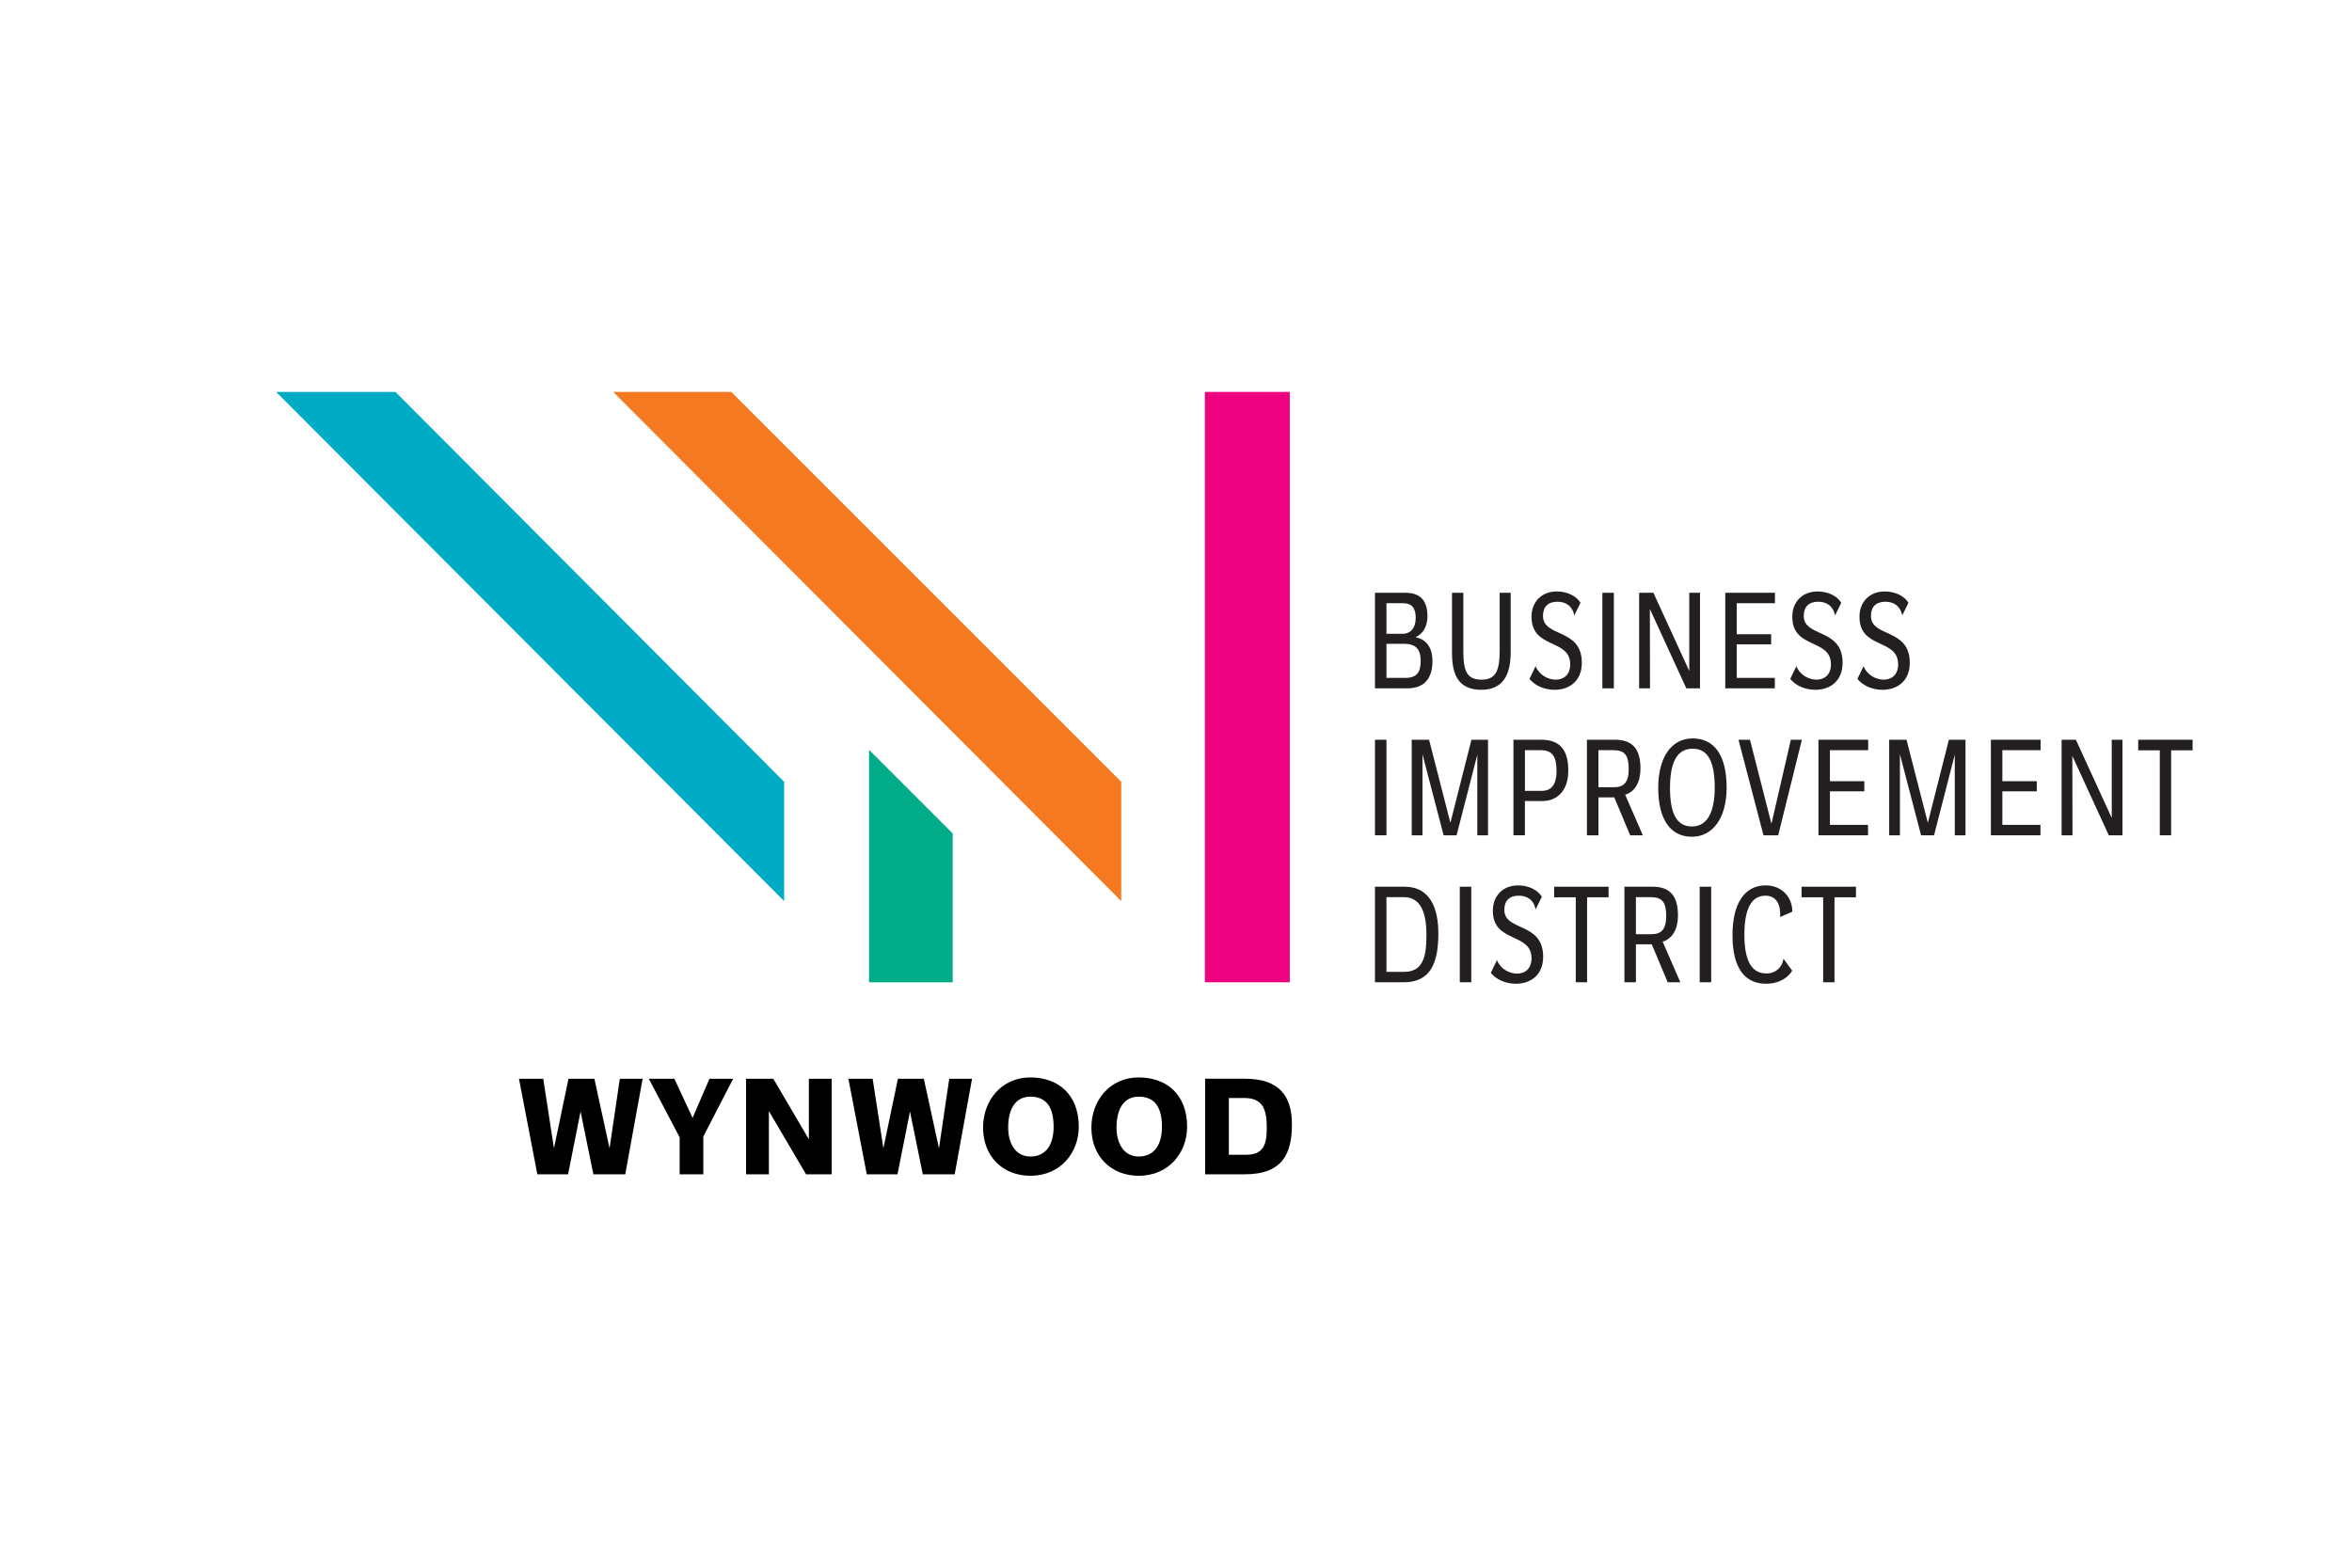 <?xml version="1.0" encoding="utf-8"?>
<!-- Generator: Adobe Illustrator 16.0.0, SVG Export Plug-In . SVG Version: 6.00 Build 0)  -->
<!DOCTYPE svg PUBLIC "-//W3C//DTD SVG 1.1//EN" "http://www.w3.org/Graphics/SVG/1.1/DTD/svg11.dtd">
<svg version="1.1" id="Layer_1" xmlns="http://www.w3.org/2000/svg" xmlns:xlink="http://www.w3.org/1999/xlink" x="0px" y="0px"
	 width="216px" height="144px" viewBox="0 0 216 144" enable-background="new 0 0 216 144" xml:space="preserve">
<polygon fill="#00ABC5" points="36.316,36 72.015,71.813 72.015,82.771 25.357,36 "/>
<polygon fill="#F47920" points="67.157,36 102.97,71.813 102.97,82.771 56.312,36 "/>
<polygon fill="#00AB87" points="79.811,68.875 87.493,76.557 87.493,90.228 79.811,90.228 "/>
<rect x="110.653" y="36" fill="#ED017F" width="7.795" height="54.227"/>
<polygon points="55.979,105.475 56.923,99.087 59.017,99.087 57.423,107.865 54.493,107.865 53.318,102.099 52.17,107.865 
	49.348,107.865 47.66,99.087 49.888,99.087 50.874,105.475 52.21,99.087 54.587,99.087 "/>
<polygon points="63.604,102.68 65.158,99.087 67.332,99.087 64.59,104.395 64.59,107.865 62.416,107.865 62.416,104.462 
	59.581,99.087 61.93,99.087 "/>
<polygon points="70.611,107.865 68.517,107.865 68.517,99.087 71.016,99.087 74.284,104.651 74.284,99.087 76.377,99.087 
	76.377,107.865 74.027,107.865 70.611,102.059 "/>
<polygon points="86.232,105.475 87.176,99.087 89.27,99.087 87.676,107.865 84.746,107.865 83.571,102.099 82.423,107.865 
	79.601,107.865 77.913,99.087 80.141,99.087 81.127,105.475 82.463,99.087 84.84,99.087 "/>
<g>
	<defs>
		<rect id="SVGID_1_" width="216" height="144"/>
	</defs>
	<clipPath id="SVGID_2_">
		<use xlink:href="#SVGID_1_"  overflow="visible"/>
	</clipPath>
	<path clip-path="url(#SVGID_2_)" d="M99.071,103.503c0,2.31-1.621,4.497-4.444,4.497c-2.524,0-4.347-1.769-4.347-4.43
		c0-2.471,1.687-4.604,4.347-4.604C97.126,98.966,99.071,100.479,99.071,103.503 M96.761,103.503c0-1.85-0.702-2.769-2.134-2.769
		c-1.363,0-2.039,1.121-2.039,2.836c0,1.485,0.69,2.661,2.039,2.661C96.045,106.231,96.761,105.164,96.761,103.503"/>
	<path clip-path="url(#SVGID_2_)" d="M109.021,103.503c0,2.31-1.621,4.497-4.444,4.497c-2.524,0-4.347-1.769-4.347-4.43
		c0-2.471,1.687-4.604,4.347-4.604C107.076,98.966,109.021,100.479,109.021,103.503 M106.71,103.503c0-1.85-0.702-2.769-2.134-2.769
		c-1.363,0-2.039,1.121-2.039,2.836c0,1.485,0.69,2.661,2.039,2.661C105.995,106.231,106.71,105.164,106.71,103.503"/>
	<path clip-path="url(#SVGID_2_)" d="M110.677,99.086h3.647c3.146,0,4.321,1.568,4.321,4.201c0,2.593-0.797,4.578-4.309,4.578h-3.66
		V99.086z M112.853,100.856v5.213h1.594c1.593,0,1.889-0.959,1.889-2.444c0-1.715-0.337-2.769-2.079-2.769H112.853z"/>
	<path clip-path="url(#SVGID_2_)" fill="#231F20" d="M129.245,63.227h-2.973v-8.778h2.783c1.485,0,2.039,0.824,2.039,2.174
		c0,0.756-0.311,1.553-1.067,1.891v0.027c1.189,0.242,1.526,1.242,1.526,2.174C131.554,62.309,130.811,63.227,129.245,63.227
		 M128.853,55.408h-1.525v2.809h1.458c0.783,0,1.229-0.541,1.229-1.473C130.014,55.84,129.648,55.408,128.853,55.408
		 M127.327,59.135v3.133h1.729c1.066,0,1.417-0.527,1.417-1.553c0-1.107-0.472-1.58-1.539-1.58H127.327z"/>
	<path clip-path="url(#SVGID_2_)" fill="#231F20" d="M137.724,54.449h1.013v5.455c0,2.025-0.676,3.457-2.688,3.457
		c-2.012,0-2.7-1.242-2.7-3.362v-5.55h1.04v5.428c0,1.904,0.419,2.552,1.675,2.552c1.282,0,1.661-0.796,1.661-2.646V54.449z"/>
	<path clip-path="url(#SVGID_2_)" fill="#231F20" d="M142.879,62.43c0.716,0,1.323-0.445,1.323-1.404
		c0-2.405-3.552-1.364-3.552-4.375c0-1.351,0.905-2.323,2.323-2.323c1.025,0,1.823,0.459,2.175,1.04l-0.568,1.161
		c-0.202-0.932-0.838-1.256-1.553-1.256c-0.865,0-1.324,0.472-1.324,1.296c0,2.012,3.566,1.094,3.566,4.308
		c0,1.742-1.216,2.485-2.498,2.485c-0.878,0-1.77-0.338-2.31-0.999l0.566-1.175C141.34,61.998,142.162,62.43,142.879,62.43"/>
	<rect x="147.157" y="54.45" clip-path="url(#SVGID_2_)" fill="#231F20" width="1.054" height="8.777"/>
	<polygon clip-path="url(#SVGID_2_)" fill="#231F20" points="151.532,63.227 150.532,63.227 150.532,54.45 151.843,54.45 
		155.137,61.633 155.137,54.45 156.123,54.45 156.123,63.227 154.867,63.227 151.518,55.935 	"/>
	<polygon clip-path="url(#SVGID_2_)" fill="#231F20" points="163.008,54.449 163.008,55.408 159.496,55.408 159.496,58.257 
		162.656,58.257 162.656,59.189 159.496,59.189 159.496,62.267 162.994,62.267 162.994,63.226 158.443,63.226 158.443,54.449 	"/>
	<path clip-path="url(#SVGID_2_)" fill="#231F20" d="M166.827,62.43c0.716,0,1.323-0.445,1.323-1.404
		c0-2.405-3.552-1.364-3.552-4.375c0-1.351,0.905-2.323,2.323-2.323c1.026,0,1.823,0.459,2.175,1.04l-0.568,1.161
		c-0.202-0.932-0.838-1.256-1.554-1.256c-0.863,0-1.323,0.472-1.323,1.296c0,2.012,3.566,1.094,3.566,4.308
		c0,1.742-1.216,2.485-2.498,2.485c-0.878,0-1.77-0.338-2.31-0.999l0.566-1.175C165.288,61.998,166.111,62.43,166.827,62.43"/>
	<path clip-path="url(#SVGID_2_)" fill="#231F20" d="M172.997,62.43c0.716,0,1.323-0.445,1.323-1.404
		c0-2.405-3.552-1.364-3.552-4.375c0-1.351,0.905-2.323,2.323-2.323c1.026,0,1.823,0.459,2.175,1.04l-0.568,1.161
		c-0.202-0.932-0.838-1.256-1.554-1.256c-0.863,0-1.323,0.472-1.323,1.296c0,2.012,3.566,1.094,3.566,4.308
		c0,1.742-1.216,2.485-2.498,2.485c-0.878,0-1.77-0.338-2.31-0.999l0.566-1.175C171.458,61.998,172.281,62.43,172.997,62.43"/>
	<rect x="126.273" y="67.95" clip-path="url(#SVGID_2_)" fill="#231F20" width="1.054" height="8.776"/>
	<polygon clip-path="url(#SVGID_2_)" fill="#231F20" points="135.672,69.326 133.768,76.727 132.578,76.727 130.635,69.286 
		130.635,76.727 129.648,76.727 129.648,67.949 131.241,67.949 133.199,75.579 135.132,67.949 136.656,67.949 136.656,76.727 
		135.672,76.727 	"/>
	<path clip-path="url(#SVGID_2_)" fill="#231F20" d="M138.99,67.949h2.565c1.796,0,2.472,1.053,2.472,2.836
		c0,1.891-1.054,2.795-2.391,2.795h-1.593v3.146h-1.054V67.949z M141.57,72.648c0.81,0,1.377-0.459,1.377-1.837
		c0-1.269-0.364-1.903-1.418-1.903h-1.485v3.74H141.57z"/>
	<path clip-path="url(#SVGID_2_)" fill="#231F20" d="M145.74,67.949h2.579c1.648,0,2.337,0.891,2.337,2.647
		c0,1.228-0.486,2.12-1.404,2.403l1.62,3.728h-1.161l-1.459-3.484h-1.458v3.484h-1.054V67.949z M149.576,70.663
		c0-1.296-0.365-1.755-1.418-1.755h-1.364v3.402h1.445C149.076,72.311,149.576,71.905,149.576,70.663"/>
	<path clip-path="url(#SVGID_2_)" fill="#231F20" d="M158.567,72.365c0,2.781-1.283,4.496-3.188,4.496
		c-1.971,0-3.093-1.593-3.093-4.483c0-2.823,1.216-4.55,3.161-4.55C157.406,67.828,158.567,69.326,158.567,72.365 M157.474,72.365
		c0-2.215-0.514-3.593-2.025-3.593c-1.54,0-2.08,1.432-2.08,3.606c0,2.107,0.486,3.538,2.012,3.538
		C156.893,75.916,157.474,74.404,157.474,72.365"/>
	<polygon clip-path="url(#SVGID_2_)" fill="#231F20" points="162.684,75.673 164.465,67.949 165.479,67.949 163.304,76.727 
		161.954,76.727 159.658,67.949 160.711,67.949 	"/>
	<polygon clip-path="url(#SVGID_2_)" fill="#231F20" points="171.566,67.949 171.566,68.908 168.055,68.908 168.055,71.757 
		171.215,71.757 171.215,72.688 168.055,72.688 168.055,75.768 171.553,75.768 171.553,76.727 167.002,76.727 167.002,67.949 	"/>
	<polygon clip-path="url(#SVGID_2_)" fill="#231F20" points="179.52,69.326 177.615,76.727 176.426,76.727 174.482,69.286 
		174.482,76.727 173.496,76.727 173.496,67.949 175.089,67.949 177.047,75.579 178.979,67.949 180.504,67.949 180.504,76.727 
		179.52,76.727 	"/>
	<polygon clip-path="url(#SVGID_2_)" fill="#231F20" points="187.402,67.949 187.402,68.908 183.891,68.908 183.891,71.757 
		187.051,71.757 187.051,72.688 183.891,72.688 183.891,75.768 187.389,75.768 187.389,76.727 182.838,76.727 182.838,67.949 	"/>
	<polygon clip-path="url(#SVGID_2_)" fill="#231F20" points="190.331,76.727 189.331,76.727 189.331,67.95 190.642,67.95 
		193.936,75.133 193.936,67.95 194.922,67.95 194.922,76.727 193.666,76.727 190.316,69.435 	"/>
	<polygon clip-path="url(#SVGID_2_)" fill="#231F20" points="201.361,68.921 199.389,68.921 199.389,76.727 198.349,76.727 
		198.349,68.921 196.365,68.921 196.365,67.949 201.361,67.949 	"/>
	<path clip-path="url(#SVGID_2_)" fill="#231F20" d="M126.272,81.449h2.716c2.35,0,3.105,1.972,3.105,4.294
		c0,2.593-0.648,4.483-3.16,4.483h-2.661V81.449z M127.327,82.408v6.859h1.661c1.822,0,2.012-1.674,2.012-3.39
		c0-1.783-0.393-3.47-2.066-3.47H127.327z"/>
	<rect x="134.062" y="81.45" clip-path="url(#SVGID_2_)" fill="#231F20" width="1.055" height="8.776"/>
	<path clip-path="url(#SVGID_2_)" fill="#231F20" d="M139.328,89.43c0.716,0,1.323-0.445,1.323-1.404
		c0-2.403-3.552-1.364-3.552-4.375c0-1.351,0.905-2.323,2.323-2.323c1.026,0,1.823,0.459,2.175,1.041l-0.567,1.16
		c-0.203-0.932-0.839-1.256-1.554-1.256c-0.865,0-1.324,0.473-1.324,1.297c0,2.012,3.566,1.094,3.566,4.308
		c0,1.742-1.216,2.484-2.498,2.484c-0.878,0-1.77-0.337-2.31-0.999l0.566-1.175C137.789,88.998,138.611,89.43,139.328,89.43"/>
	<polygon clip-path="url(#SVGID_2_)" fill="#231F20" points="147.727,82.421 145.754,82.421 145.754,90.227 144.714,90.227 
		144.714,82.421 142.73,82.421 142.73,81.449 147.727,81.449 	"/>
	<path clip-path="url(#SVGID_2_)" fill="#231F20" d="M149.183,81.449h2.579c1.648,0,2.337,0.891,2.337,2.646
		c0,1.229-0.486,2.12-1.404,2.403l1.62,3.728h-1.161l-1.459-3.484h-1.458v3.484h-1.054V81.449z M153.019,84.163
		c0-1.296-0.365-1.755-1.418-1.755h-1.364v3.402h1.445C152.519,85.811,153.019,85.405,153.019,84.163"/>
	<rect x="156.094" y="81.45" clip-path="url(#SVGID_2_)" fill="#231F20" width="1.055" height="8.776"/>
	<path clip-path="url(#SVGID_2_)" fill="#231F20" d="M164.588,89.16c-0.312,0.554-1.12,1.201-2.391,1.201
		c-1.877,0-3.092-1.31-3.092-4.47c0-2.89,1.107-4.564,3.038-4.564c1.566,0,2.471,1.161,2.458,2.418l-1.121,0.485
		c0.081-1.377-0.513-1.958-1.35-1.958c-1.352,0-1.933,1.337-1.933,3.593c0,2.403,0.676,3.551,2.026,3.551
		c0.851,0,1.459-0.566,1.565-1.351L164.588,89.16z"/>
	<polygon clip-path="url(#SVGID_2_)" fill="#231F20" points="170.446,82.421 168.474,82.421 168.474,90.227 167.434,90.227 
		167.434,82.421 165.45,82.421 165.45,81.449 170.446,81.449 	"/>
</g>
</svg>
